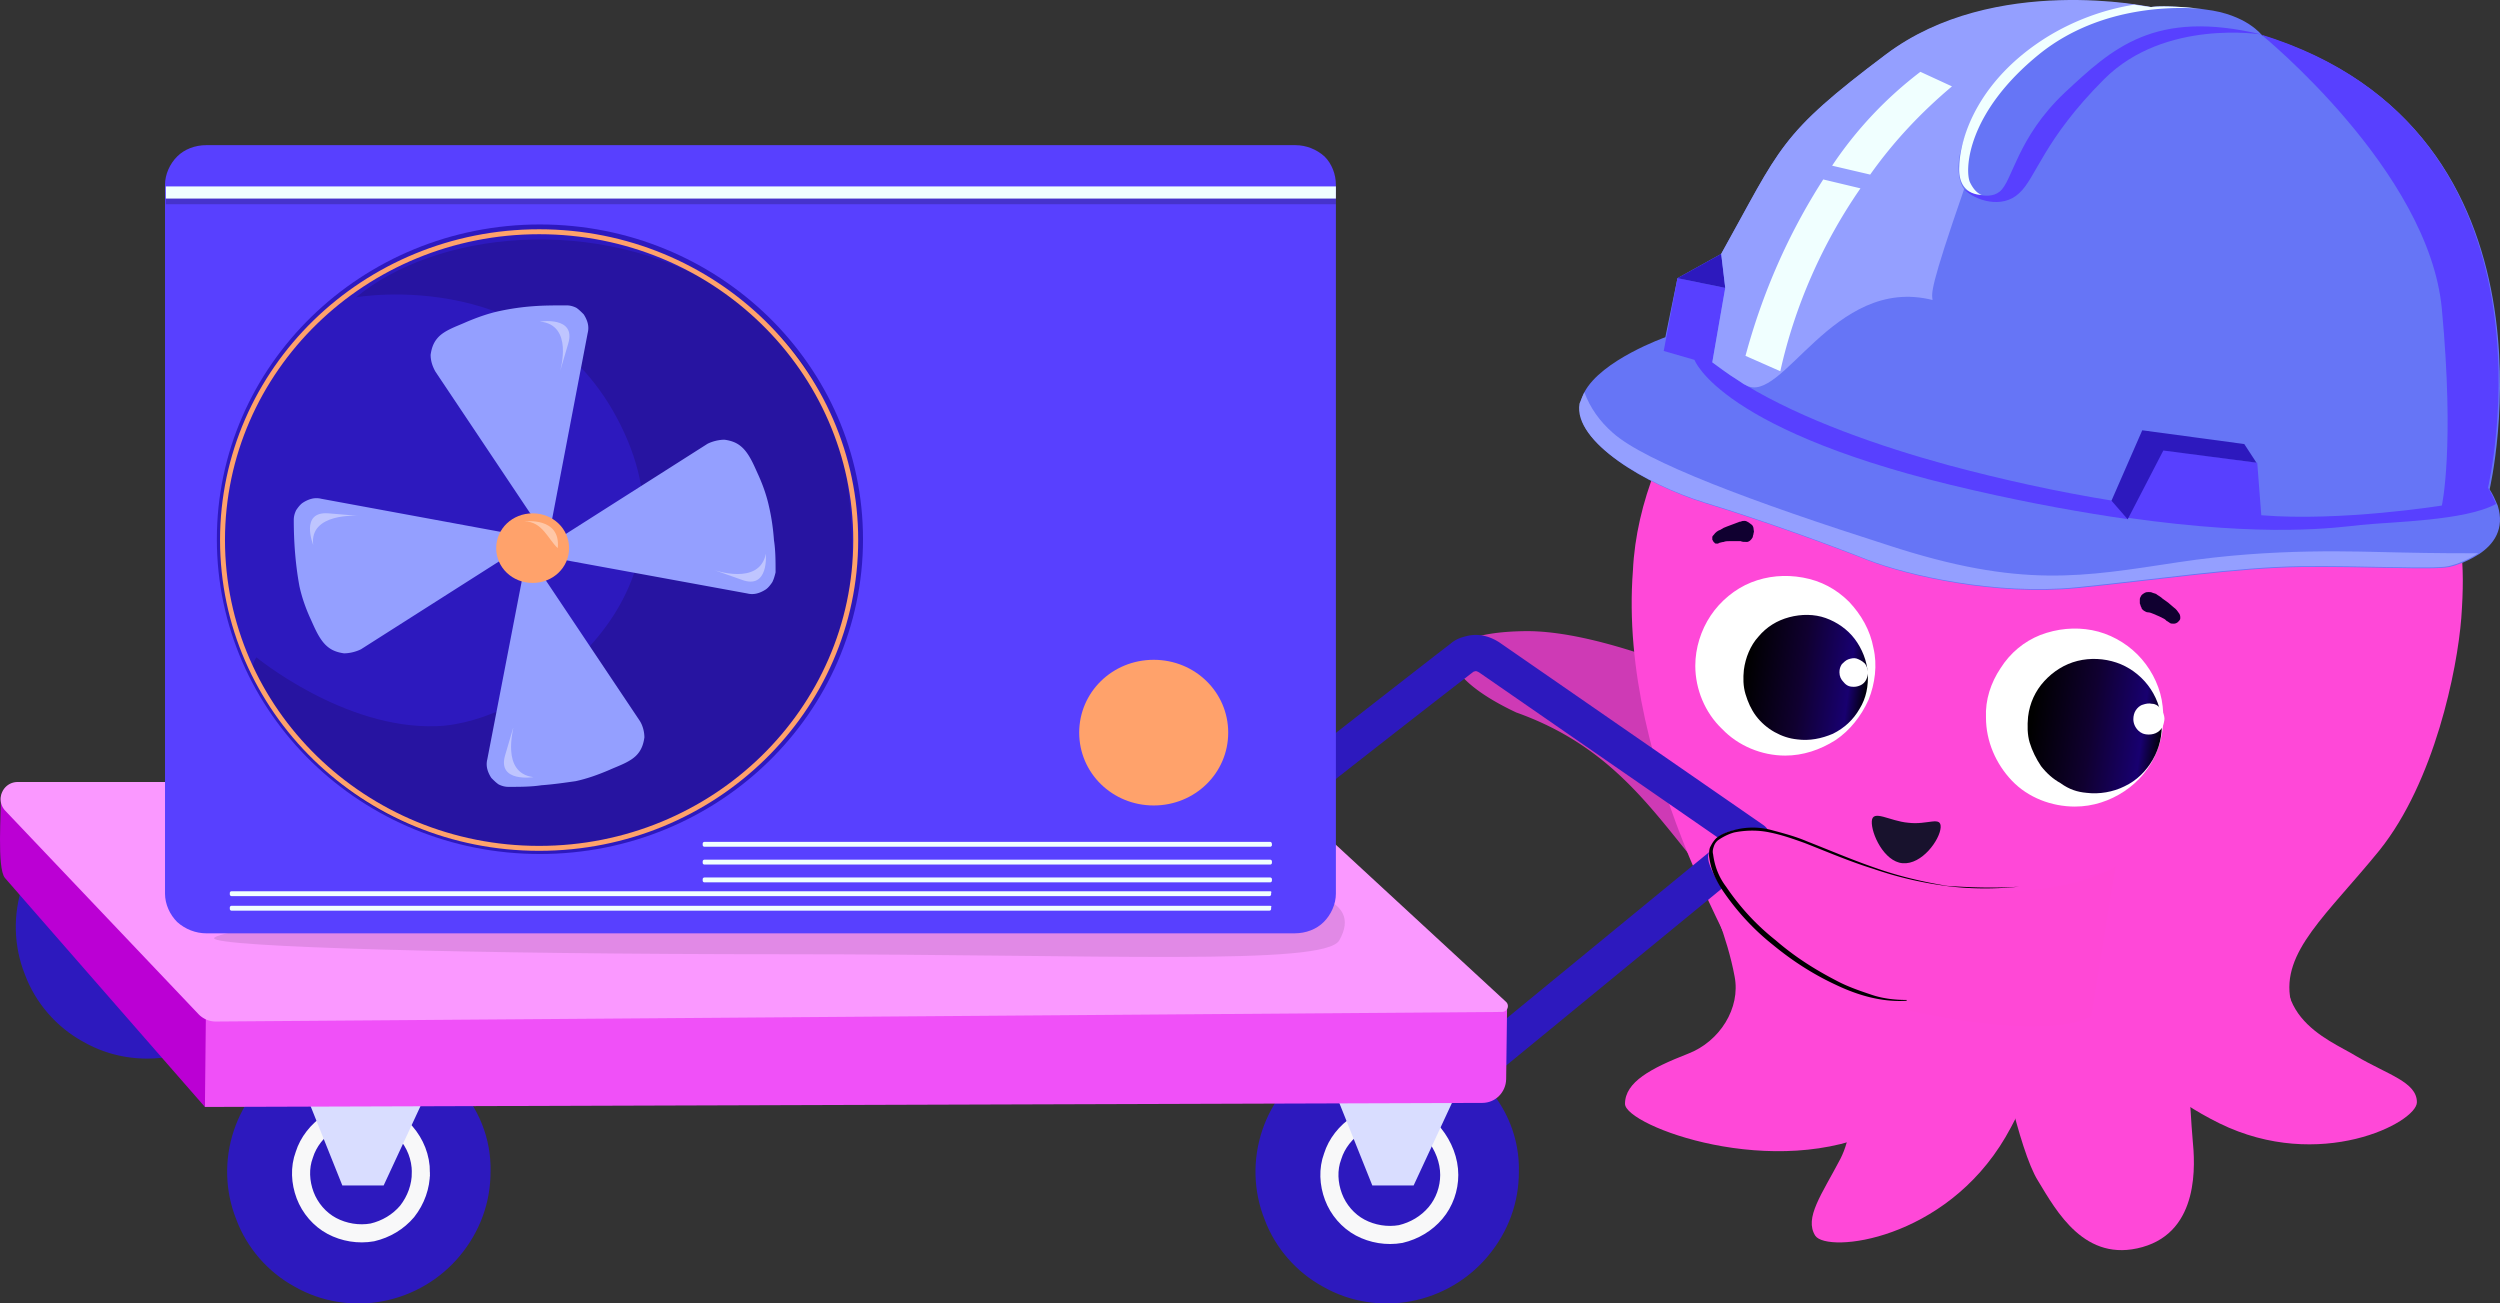 <svg xmlns="http://www.w3.org/2000/svg" width="1519" height="792" fill="none"><rect width="100%" height="100%" fill="#333333" stroke="none"/><g clip-path="url(#wNkegbqB__a)"><path fill="#2D19BE" d="M298.053 711.94c0 18.689-6.398 36.382-18.69 51.139-11.81 14.255-28.54 24.087-46.737 27.525-18.208 3.449-37.392.493-53.628-8.846-16.236-8.847-29.032-23.594-35.419-40.805-6.891-17.211-7.384-36.382-1.479-54.085s17.715-32.451 33.458-42.283c15.743-9.831 34.444-13.772 53.135-11.309 18.7 2.463 35.419 11.309 48.215 25.072 13.772 14.265 21.648 33.436 21.155 53.592zM922.873 711.94c0 18.689-6.387 36.382-18.69 51.139-11.81 14.255-28.539 24.087-46.737 27.525-18.208 3.449-37.392.493-53.628-8.846-16.236-8.847-29.032-23.594-35.43-40.805-6.88-17.211-7.373-36.382-1.468-54.085s17.705-32.451 33.448-42.283c15.743-9.831 34.444-13.772 53.134-11.309 18.701 2.463 35.43 11.309 48.216 25.072 13.782 14.265 21.648 33.436 21.155 53.592"/><path stroke="#F8F8F9" stroke-miterlimit="10" stroke-width="11" d="M255.743 712.433c0 8.364-2.958 16.718-8.36 23.604-5.412 6.394-12.796 10.817-21.155 12.777-8.359 1.478-17.222 0-24.596-3.93-7.383-3.931-13.278-10.817-16.236-18.679-2.957-7.871-3.44-16.718-.493-24.589 2.465-7.862 7.877-14.748 15.251-19.664 7.383-4.916 15.743-6.394 24.102-5.408s16.236 5.408 22.141 11.309c5.905 6.876 9.346 15.24 9.346 24.58Z"/><path fill="#D9DDFF" d="m183.414 658.84 24.596 61.464h25.088l28.539-61.464z"/><path stroke="#F8F8F9" stroke-miterlimit="10" stroke-width="11" d="M880.563 713.911c0 8.353-2.948 16.718-8.36 23.111-5.412 6.384-12.796 10.807-21.155 12.778-8.36 1.477-17.222 0-24.596-3.931-7.384-3.931-13.289-10.817-16.236-18.689-2.957-7.861-3.45-16.707-.493-24.579 2.455-7.872 7.867-14.748 15.25-19.664 7.374-4.423 15.744-6.393 24.103-5.408 8.37.975 16.236 5.408 22.141 11.31 5.905 7.368 9.346 16.225 9.346 25.072Z"/><path fill="#D9DDFF" d="m809.23 658.84 24.596 61.464h25.088l28.539-61.464z"/><path fill="#2D19BE" d="M169.643 563.15c0 18.689-6.398 36.382-18.701 51.139-11.81 14.256-28.539 24.087-46.737 27.536-18.208 3.438-37.391.492-53.627-8.857-16.237-8.847-29.032-23.594-35.42-40.805-6.891-17.211-7.384-36.382-1.479-54.085s17.715-32.451 33.458-42.283c15.743-9.831 34.444-13.762 53.135-11.309 18.701 2.463 35.42 11.309 48.215 25.072 13.279 14.255 21.156 33.436 21.156 53.592"/><path fill="#180048" d="m123.892 536.108-22.141 43.267H70.264L52.55 539.063c3.934-5.408 9.346-9.832 15.25-13.27 5.906-2.945 12.796-4.915 19.677-5.408 6.88-.493 13.772.985 19.677 3.438 6.89 3.438 12.302 7.379 16.729 12.295z" opacity=".1"/><path fill="#C0CCCC" stroke="#C0CCCC" stroke-miterlimit="10" stroke-width="3.93" d="m55.99 512.021 24.595 61.454h25.089l28.539-61.454z"/><path fill="#CE3AB5" d="M1116.65 592.83c-95.45-39.337-97.44-125.011-195.348-159.925-46.11-21.614-57.705-48.369 4.693-49.415 23.856-.401 52.508 7.553 75.115 15.168 60.06 20.259 119.18 63.342 117.99 93.863a606.5 606.5 0 0 1-13.27 93.905c0-.493 106.26 45.721 10.82 6.394z"/><path fill="#FF48D8" d="M1398.17 560.071c-28.05 56.045 16.72 71.296 33.45 81.62 19.19 11.31 36.89 15.733 36.89 28.028s-59.03 42.775-120.04 12.787c-60.51-29.987-66.42-66.862-70.35-82.595 66.42-39.337 120.05-39.819 120.05-39.819z"/><path fill="#FF48D8" d="M1213.67 633.327s12.79 65.395 24.6 84.073c11.31 18.688 28.53 50.154 63.47 40.322 34.92-9.831 31.98-50.647 30.5-65.394-1.48-15.733-4.92-86.536-4.92-86.536s-72.81-40.805-113.65 27.535M1036.08 539.422c2.47 4.916 13.41 29.66 17.87 53.901 3.74 19.181-9.03 39.511-28.23 46.89-22.62 8.847-38.364 17.211-38.364 30.481s91.014 47.691 156.444 15.24c65.44-32.451 69.37-57.03 73.81-73.256-71.84-43.268-181.53-73.256-181.53-73.256"/><path fill="#FF48D8" d="M1110.85 623.988c12.29 20.156 19.67 56.045 7.37 80.142-11.32 21.634-22.14 35.889-15.25 46.706 7.38 10.817 78.72 2.956 115.61-59.986 36.42-62.931 19.2-99.806 13.79-116.031-83.65 3.93-121.52 49.169-121.52 49.169"/><path fill="#FF48D8" d="M992.172 346.503c-9.345 120.947 69.868 246.82 91.508 288.61 25.09 49.169 308.12-27.279 308.12-27.279-5.9-29.495 22.01-51.878 53.99-91.215 33.46-41.791 47.23-109.638 49.69-141.114 2.46-33.929.5-54.577-11.81-86.536-19.18-50.647-57.56-92.437-106.27-116.031-99.87-47.198-224.35-44.746-321.27 38.352-18.69 17.211-34.43 37.86-44.76 61.464-.5 1.478-1.48 2.956-1.98 3.931-1.47 2.945-2.46 5.408-3.44 8.354-7.873 20.156-12.792 40.805-13.778 61.464"/><path fill="#fff" d="M1084.67 459.096c10.82 0 21.16-3.438 30.5-9.34 8.86-5.901 15.74-14.747 20.17-24.579 3.94-9.832 5.41-21.141 2.96-31.466-1.97-10.817-7.39-20.156-14.76-28.027-7.88-7.862-17.22-12.788-28.05-14.748-10.82-1.97-21.64-.985-31.48 2.945-9.84 3.931-18.7 11.31-24.61 20.157-5.9 8.846-9.34 19.663-9.34 30.48 0 14.255 5.9 28.52 16.23 38.352 9.84 10.324 24.12 16.226 38.38 16.226"/><path fill="url(#wNkegbqB__b)" d="M1092.04 449.264c7.39.985 14.77-.493 21.65-3.438 6.89-3.438 12.3-8.354 16.24-15.24 3.94-6.394 5.41-13.763 4.92-21.634-.49-7.379-3.44-14.748-7.87-20.649s-10.82-10.324-17.71-12.788c-6.89-2.452-14.76-2.452-22.15-.492-7.37 1.97-13.77 5.901-18.69 11.802-4.92 5.409-7.87 12.788-8.85 20.156-.49 4.916-.49 9.832.98 14.748 1.48 4.916 3.45 9.339 6.39 13.27 2.96 3.93 6.9 7.379 11.32 9.831 4.43 2.453 8.85 3.931 13.77 4.424z"/><path fill="#fff" d="M1126.49 417.306c1.48 0 3.44-.493 4.92-1.478s2.46-2.463 2.95-3.931c.49-1.478.98-3.438.49-4.916s-.98-3.438-2.46-4.423c-.98-.985-2.96-1.97-4.42-2.453-1.48-.492-3.45 0-4.92.493-1.48.492-2.96 1.97-3.95 2.955-.97 1.478-1.46 2.946-1.46 4.916 0 2.463.97 4.424 2.45 5.901 1.97 2.464 3.93 2.956 6.4 2.956zM1260.8 490.069c10.83 0 21.16-3.438 30.01-9.339 8.85-5.902 15.74-14.255 19.68-24.087s4.93-20.649 2.95-31.466c-1.97-10.324-7.38-20.156-14.75-27.535-7.39-7.379-17.22-12.787-27.56-14.748-10.33-1.97-21.15-.985-31.48 2.956-9.84 3.931-18.21 10.817-24.12 20.156-5.9 8.847-9.34 19.171-8.85 29.988 0 14.255 5.91 28.028 15.75 38.352 9.83 10.325 24.1 15.733 38.37 15.733z"/><path fill="url(#wNkegbqB__c)" d="M1267.68 481.715c7.88.985 16.24-.493 23.13-3.931 7.38-3.438 13.29-9.339 17.22-16.225 3.94-6.887 5.91-14.748 5.41-23.112-.49-7.872-3.44-15.733-8.37-22.127-4.91-6.393-11.79-11.309-19.18-13.762-7.38-2.463-15.74-2.956-23.62-.985-7.86 1.97-14.76 6.393-20.17 12.295-5.41 5.901-8.85 13.269-9.84 21.634-.49 5.408-.49 10.817.99 15.732 1.48 4.916 3.93 9.832 6.89 14.255 3.44 4.424 7.37 7.872 11.8 10.325 5.41 3.93 10.34 5.408 15.74 5.901"/><path fill="#fff" d="M1305.57 446.308c1.97 0 3.94-.492 5.41-1.478 1.48-.985 2.96-2.463 3.45-4.423.49-1.97.99-3.438.49-5.408-.49-1.971-1.48-3.439-2.46-4.916-1.48-1.478-2.95-2.453-4.92-2.453-1.97-.493-3.93 0-5.41.492-1.97.493-3.44 1.971-4.43 3.438-.98 1.478-1.48 3.439-1.48 5.409 0 2.463.99 4.916 2.96 6.886 1.47 1.478 3.44 2.453 6.39 2.453"/><path fill="#100030" d="M1310.5 361.25c1.47.986 2.45 1.478 3.44 2.453l3.44 2.463c.98.985 2.46 1.971 3.45 2.956 1.47.985 2.45 2.463 3.44 3.931.49.985.49 1.97.49 2.452 0 .986-.49 1.478-1.48 2.463-.49.493-1.48.986-2.45.986-.98 0-1.97 0-2.47-.493l-1.48-.985c-.49 0-.98-.985-1.96-1.478s-1.97-.985-2.95-1.478l-3.44-1.478c-.99-.492-2.47-.985-3.44-.985-.98 0-1.48-.493-2.47-.985-.49-.493-1.48-.985-1.48-1.971-.49-.492-.49-1.477-.98-2.463v-2.463c0-.985.49-1.478.98-2.463.49-.492.99-.985 1.97-1.478.99-.492 1.48-.492 2.46-.492.97 0 1.48 0 2.46.492 1.48.493 1.97.493 2.47.986zM1057.61 328.799h-6.89c-.99 0-2.46 0-3.44.493-.99 0-1.97.492-2.47.492l-.97.493h-.99c-.49 0-.98 0-.98-.493-.5 0-.5-.492-.99-.985 0-.492-.49-.492-.49-.985v-1.478c0-.492.49-.985.98-1.478.99-1.478 2.46-2.463 3.94-2.955 1.48-.986 2.46-1.478 3.93-1.971 1.48-.492 2.46-.985 3.94-1.478 1.47-.492 2.46-.985 3.94-1.478h.49c.99-.492 1.48-.492 2.45-.492.98 0 1.48.492 2.47.985.49.493 1.48.985 1.97 1.478s.98 1.478.98 2.463.49 1.478 0 2.463c0 .985-.49 1.478-.49 2.453-.49.985-.98 1.478-1.48 1.97-.49.493-1.47.986-1.97.986-1.96 0-2.94 0-3.93-.493z"/><path stroke="#2D19BE" stroke-linecap="round" stroke-linejoin="round" stroke-width="22" d="m899.079 646.381 165.911-136.156-159.893-110.623c-1.479-.985-3.451-1.97-5.412-2.453a12 12 0 0 0-5.905 0c-1.972.493-3.944.986-5.413 2.453-1.478.986-114.382 88.722-115.368 90.693l-20.416 24.168"/><path fill="#FF48D6" d="M1285.4 526.45s-61 39.82-175.15-10.817c-59.53-22.619-69.37-7.861-72.32 3.931-2.95 11.802 42.81 78.172 128.4 95.875 85.13 17.211 104.31 1.97 104.31 1.97z"/><path fill="#000" d="M1226.85 538.745c-14.76 1.478-30.01 1.478-44.76-.492-14.77-1.971-29.53-5.409-43.79-10.325-14.28-4.423-28.05-10.324-41.82-15.733-6.89-2.463-13.78-4.916-21.16-6.393-6.89-1.478-14.27-1.478-21.64 0-3.45.985-6.4 2.452-9.36 4.423-1.47.985-2.45 2.463-2.95 3.931-.49 1.477-.98 2.955-.49 4.915.99 7.379 3.44 13.763 7.88 19.664 8.36 12.295 18.19 23.112 30 32.451 11.32 9.832 23.62 17.703 36.9 24.579 6.4 3.438 13.29 5.901 20.67 8.364 6.89 2.463 14.27 3.438 22.14 3.438v.493c-15.25.985-30.01-3.438-43.3-9.832-13.77-6.393-26.57-14.747-37.88-24.086-11.81-9.34-22.15-20.649-30.5-32.944-1.98-2.956-3.94-6.394-5.42-9.832s-2.46-7.379-2.94-11.309c0-1.971 0-4.424.97-5.901.99-1.971 1.97-3.438 3.45-4.916 2.95-2.463 6.88-3.931 10.83-4.916a44 44 0 0 1 22.62 0c7.38 1.97 14.77 3.93 21.65 6.886 13.78 5.409 27.55 11.31 41.83 16.226 13.77 4.915 28.53 8.364 43.28 10.817 13.78.985 28.54 1.477 43.79.492"/><path fill="#F050F8" d="m915.715 610.677-792.83 4.7 1.603 57.215 776.203-2.463c7.887-.02 14.305-6.434 14.449-14.439z"/><path fill="#BB00D4" d="M124.508 672.593 3.008 533.46c-5-5.953-2.166-41.103-2.515-48.872l.924-3.222 123.666 136.208z"/><path fill="#6675F6" d="M962.657 238.333c10.332-19.664 49.193-33.436 49.193-33.436l7.38-35.889 26.57-14.748c36.41-64.902 34.44-71.788 99.87-120.947 52.65-39.337 124.48-33.929 150.55-30.48 6.4.985 10.33 1.477 10.33 1.477s6.89-1.477 30.02.986l3.44.492c25.09 2.956 34.44 15.733 34.44 15.733 189.42 58.508 138.25 275.823 138.25 275.823 1.97 2.945 3.45 6.393 4.92 9.832 4.43 14.255-2.46 23.604-11.31 29.495-5.42 3.438-11.81 6.394-18.21 7.861-9.84 1.971-51.66-.493-90.03 0-38.38.493-87.09 7.872-135.79 12.788-49.2 4.915-102.83-7.379-126.94-16.719-23.61-9.339-63.96-24.097-99.38-34.914-34.94-10.817-79.701-36.874-75.767-59.986.493-2.955 1.479-5.408 2.464-7.379z"/><path fill="#5840FF" d="m1371.5 281.108 2.46 31.958c48.7 3.931 109.71-5.901 109.71-5.901s7.88-34.903 0-119.469c-7.87-84.073-109.71-166.678-109.71-166.678 189.41 58.508 137.76 275.33 137.76 275.33 1.96 2.946 3.44 6.394 4.92 9.832-18.7 10.324-63.47 10.817-82.17 12.787-14.76 1.478-55.59 7.872-142.18-4.423l21.65-41.297z"/><path fill="#5840FF" d="m1048.26 174.909-7.87 45.228c4.42 3.438 9.34 6.886 14.75 10.324l4.44 2.946.98.492c34.93 21.142 81.67 37.367 123 48.677 32.96 8.846 66.42 16.225 99.88 21.634l9.84 11.309c-27.07-3.93-58.06-9.339-94.47-17.703-153.5-34.904-169.25-79.157-169.25-79.157l-18.69-5.409 8.36-44.253 29.03 5.901zM1254.4 56.415c-29.03 27.535-31.48 53.592-39.36 59.986-7.86 6.393-21.65-1.478-21.65-1.478 6.4 6.886 23.13 12.295 33.46 2.463 10.33-9.339 14.76-32.451 51.67-69.325 36.9-36.874 95.94-27.043 95.94-27.043-65.44-15.733-91.02 8.354-120.06 35.397"/><path fill="#2D19BE" d="m1314.43 273.739-21.65 41.79-9.84-11.309 18.69-42.775 62 8.364 7.38 11.309zM1019.23 169.008l26.57-14.748 2.46 20.649z"/><path fill="#949FFF" d="M1146.16 32.82C1211.6-16.349 1307.05 4.3 1307.05 4.3c-49.2-.492-87.57 31.466-106.27 64.41-18.69 32.943-7.39 46.213-7.39 46.213-21.15 60.971-19.67 62.931-19.18 67.354-60.52-15.24-91.51 64.902-113.65 51.622l-.98-.492-4.44-2.946c-4.91-2.945-9.83-6.886-14.75-10.324l7.87-45.228-2.46-20.649c36.41-65.394 34.94-72.27 100.36-121.44M962.657 238.333c3.441 9.339 9.346 17.703 17.222 24.579 19.677 17.703 85.601 42.283 167.271 68.34 81.18 26.55 118.08 19.171 176.63 10.324 58.54-8.846 107.74-6.393 134.31-5.901 20.66.493 39.85.493 47.72.493-5.41 3.438-11.81 6.394-18.2 7.872-9.84 1.97-51.66-.493-90.04 0-38.37.492-87.08 7.861-135.78 12.787-49.2 4.916-102.83-7.379-126.94-16.718-23.61-9.339-63.96-24.087-99.38-34.904-34.93-10.817-79.704-36.874-75.77-59.986.986-2.463 1.971-4.916 2.957-6.886"/><path fill="azure" d="M1244.57 22.003a145.3 145.3 0 0 1 52.15-19.17c6.39.985 10.33 1.477 10.33 1.477s6.89-1.477 30.01.986c-12.79-.986-60.02-2.946-97.91 27.535-44.28 35.889-45.26 70.31-42.31 77.679 3.44 7.379 7.38 7.861 7.38 7.861s-14.76.985-13.77-17.211c.49-18.196 11.81-53.1 54.12-79.157M1166.83 43.637l19.19 8.847c-18.7 15.733-35.43 33.436-49.69 53.592l-23.13-5.408c14.77-22.127 32.96-41.298 53.63-57.03M1107.8 109.032l22.62 5.408c-23.12 33.437-39.85 71.296-48.71 111.116l-21.15-9.34c10.33-38.352 26.08-74.241 47.24-107.184"/><path fill="#18122D" d="M1137.31 498.926c-.49 7.379 7.39 24.579 18.69 25.564 11.81.986 22.64-14.255 23.13-21.634s-7.87-1.478-19.68-2.955c-11.31-.986-21.65-8.354-22.14-.986z"/><path fill="#606666" d="M91.42 567.573c1.971 0 3.933-1.97 3.933-3.93s-1.972-3.931-3.933-3.931c-1.962 0-3.934 1.97-3.934 3.931 0 2.463 1.48 3.93 3.934 3.93"/><path fill="#FA98FF" d="m3.255 492.655 117.34 123.523a14.5 14.5 0 0 0 10.496 4.505l781.574-5.829c3.215-.02 4.745-3.972 2.383-6.147L770.36 475.147H10.783c-9.12 0-13.802 10.899-7.528 17.508"/><path fill="#000" d="M813.739 571.371c-8.832 15.599-144.606 8.425-336.4 8.425s-347.275-4.361-347.275-9.739 158.87-30.049 350.664-30.049 362.71-21.101 333.011 31.363" opacity=".1"/><path fill="#5840FF" d="M811.685 112.295v430.699c0 6.394-2.948 12.787-7.374 17.211s-10.824 6.886-17.715 6.886H125.361c-6.398 0-12.796-2.453-17.715-6.886-4.427-4.424-7.384-10.817-7.384-17.211V112.295c0-6.393 2.957-12.787 7.384-17.21 4.426-4.424 10.824-6.887 17.715-6.887h661.728c6.398 0 12.796 2.453 17.715 6.887 4.426 4.423 6.881 10.817 6.881 17.21"/><path fill="#000" d="M811.685 116.719h-710.92v7.379h710.92z" opacity=".2"/><path fill="azure" d="M771.839 550.363H140.611c-.493 0-.986.492-.986.985v.985c0 .493.493.985.986.985h630.735c.493 0 .986-.492.986-.985v-.985c.493-.493 0-.985-.493-.985M771.839 541.516H140.611c-.493 0-.986.493-.986.985v.986c0 .492.493.985.986.985h630.735c.493 0 .986-.493.986-.985v-.986c.493-.492 0-.985-.493-.985M771.839 533.162H427.932c-.493 0-.986.493-.986.985v.986c0 .492.493.985.986.985h343.907c.493 0 .986-.493.986-.985v-.986c0-.492-.493-.985-.986-.985M771.839 522.345H427.932c-.493 0-.986.493-.986.985v.986c0 .492.493.985.986.985h343.907c.493 0 .986-.493.986-.985v-.986c0-.492-.493-.985-.986-.985M771.839 511.528H427.932c-.493 0-.986.493-.986.986v.985c0 .492.493.985.986.985h343.907c.493 0 .986-.493.986-.985v-.493c0-.985-.493-1.478-.986-1.478"/><path fill="#FFA26B" d="M700.989 489.402c25.089 0 45.269-19.664 45.269-44.253 0-24.59-20.17-44.253-45.269-44.253s-45.268 19.663-45.268 44.253c0 24.589 20.17 44.253 45.268 44.253"/><path fill="#2D19BE" d="M328.061 518.897c108.241 0 196.302-85.551 196.302-191.257s-88.061-191.258-196.302-191.258-196.303 85.551-196.303 191.258c0 105.706 88.072 191.257 196.303 191.257"/><path fill="#100030" d="M216.379 180.635s115.615-20.648 162.845 82.113c47.229 102.269-58.054 177.002-114.146 178.47-56.082 1.97-109.227-41.79-109.227-41.79s-5.905 5.901 1.971 17.703 52.149 103.747 178.598 98.338c126.439-5.408 182.531-122.425 181.545-168.145-.493-45.721 0-122.918-78.223-171.102-78.223-47.691-176.133-34.914-223.363 4.424z" opacity=".2"/><path fill="#949FFF" d="m333.966 323.216 23.127-120.947c.493-1.97.493-3.93 0-5.901s-1.479-3.93-2.465-5.408c-1.479-1.478-2.947-2.946-4.426-3.931-1.972-.985-3.933-1.478-5.905-1.478-6.891 0-13.771 0-20.169.493A149 149 0 0 0 303.465 189c-6.891 1.477-13.771 3.93-20.662 6.886-5.412 2.463-13.289 4.916-17.222 9.832-2.465 2.955-3.44 6.393-3.933 9.831 0 3.438.986 6.887 2.957 10.325l57.561 86.043 11.81 11.31zM335.938 338.949l118.079 21.634c1.972.493 3.933.493 5.905 0s3.933-1.478 5.412-2.463 2.957-2.945 3.933-4.423c.986-1.971 1.479-3.931 1.972-5.901 0-6.887 0-13.27-.986-19.664-.493-6.886-1.479-13.773-2.958-20.156-1.478-6.886-3.933-13.762-6.891-20.156-2.464-5.409-5.412-12.788-10.331-16.718-2.957-2.463-6.398-3.438-9.838-3.931-3.44 0-7.384.985-10.331 2.463l-88.062 56.045zM318.223 346.821l-22.142 114.553a11.96 11.96 0 0 0 0 5.901c.493 1.971 1.479 3.931 2.465 5.409 1.479 1.477 2.958 2.955 4.426 3.93 1.972.986 3.933 1.478 5.905 1.478 6.891 0 13.772 0 20.17-.985 6.891-.493 13.771-1.478 20.662-2.463 6.891-1.478 13.782-3.931 20.662-6.886 5.412-2.464 13.279-4.916 17.222-9.832 2.465-2.956 3.441-6.394 3.934-9.832 0-3.438-.986-7.379-2.948-10.324l-57.561-86.044-12.795-4.915zM309.863 324.201 195.224 303.06a12 12 0 0 0-5.905 0c-1.972.493-3.933 1.478-5.412 2.463s-2.957 2.956-3.933 4.423c-.986 1.971-1.479 3.931-1.479 5.902 0 13.269.986 27.042 3.44 40.312 1.479 6.886 3.934 13.762 6.891 20.156 2.455 5.408 5.412 12.787 10.331 16.718 2.958 2.453 6.398 3.438 9.839 3.931 3.44 0 7.383-.986 10.331-2.463l88.061-56.045 2.465-14.256z"/><path fill="#FFA26B" d="M323.635 354.189c12.303 0 22.141-9.339 22.141-21.141s-9.838-21.141-22.141-21.141-22.142 9.339-22.142 21.141 9.839 21.141 22.142 21.141"/><path fill="#fff" d="M328.061 195.383s22.141-3.438 17.222 13.27l-4.919 16.718c0-.493 8.369-28.028-12.303-29.988M465.334 336.496s1.972 22.127-14.757 15.733l-16.73-5.901s27.554 9.832 31.487-9.832M324.128 472.191s-22.142 3.438-17.222-13.27l4.919-16.718c.493 0-7.867 27.535 12.303 29.988M190.305 331.088s-8.359-20.649 9.345-19.171l17.715 1.478s-29.514-1.971-27.06 17.703zM318.716 316.822s22.141-2.955 20.169 16.226c-5.905-5.409-9.345-16.226-20.169-16.226" opacity=".4"/><path fill="azure" d="M811.685 113.27h-710.92v7.379h710.92z"/><path stroke="#FFA26B" stroke-miterlimit="10" stroke-width="3" d="M327.568 515.459c106.269 0 192.369-84.073 192.369-187.327s-86.1-187.327-192.369-187.327-192.369 84.073-192.369 187.327 86.1 187.327 192.369 187.327Z"/></g><defs><linearGradient id="wNkegbqB__b" x1="1061.21" x2="1135.48" y1="406.858" y2="416.62" gradientUnits="userSpaceOnUse"><stop/><stop offset=".45" stop-color="#100030"/><stop offset=".84" stop-color="#180070"/><stop offset="1"/></linearGradient><linearGradient id="wNkegbqB__c" x1="1234.72" x2="1314.31" y1="436.23" y2="446.691" gradientUnits="userSpaceOnUse"><stop/><stop offset=".45" stop-color="#100030"/><stop offset=".84" stop-color="#180070"/><stop offset="1"/></linearGradient><clipPath id="wNkegbqB__a"><path fill="#fff" d="M0 0h1519v792H0z"/></clipPath></defs></svg>